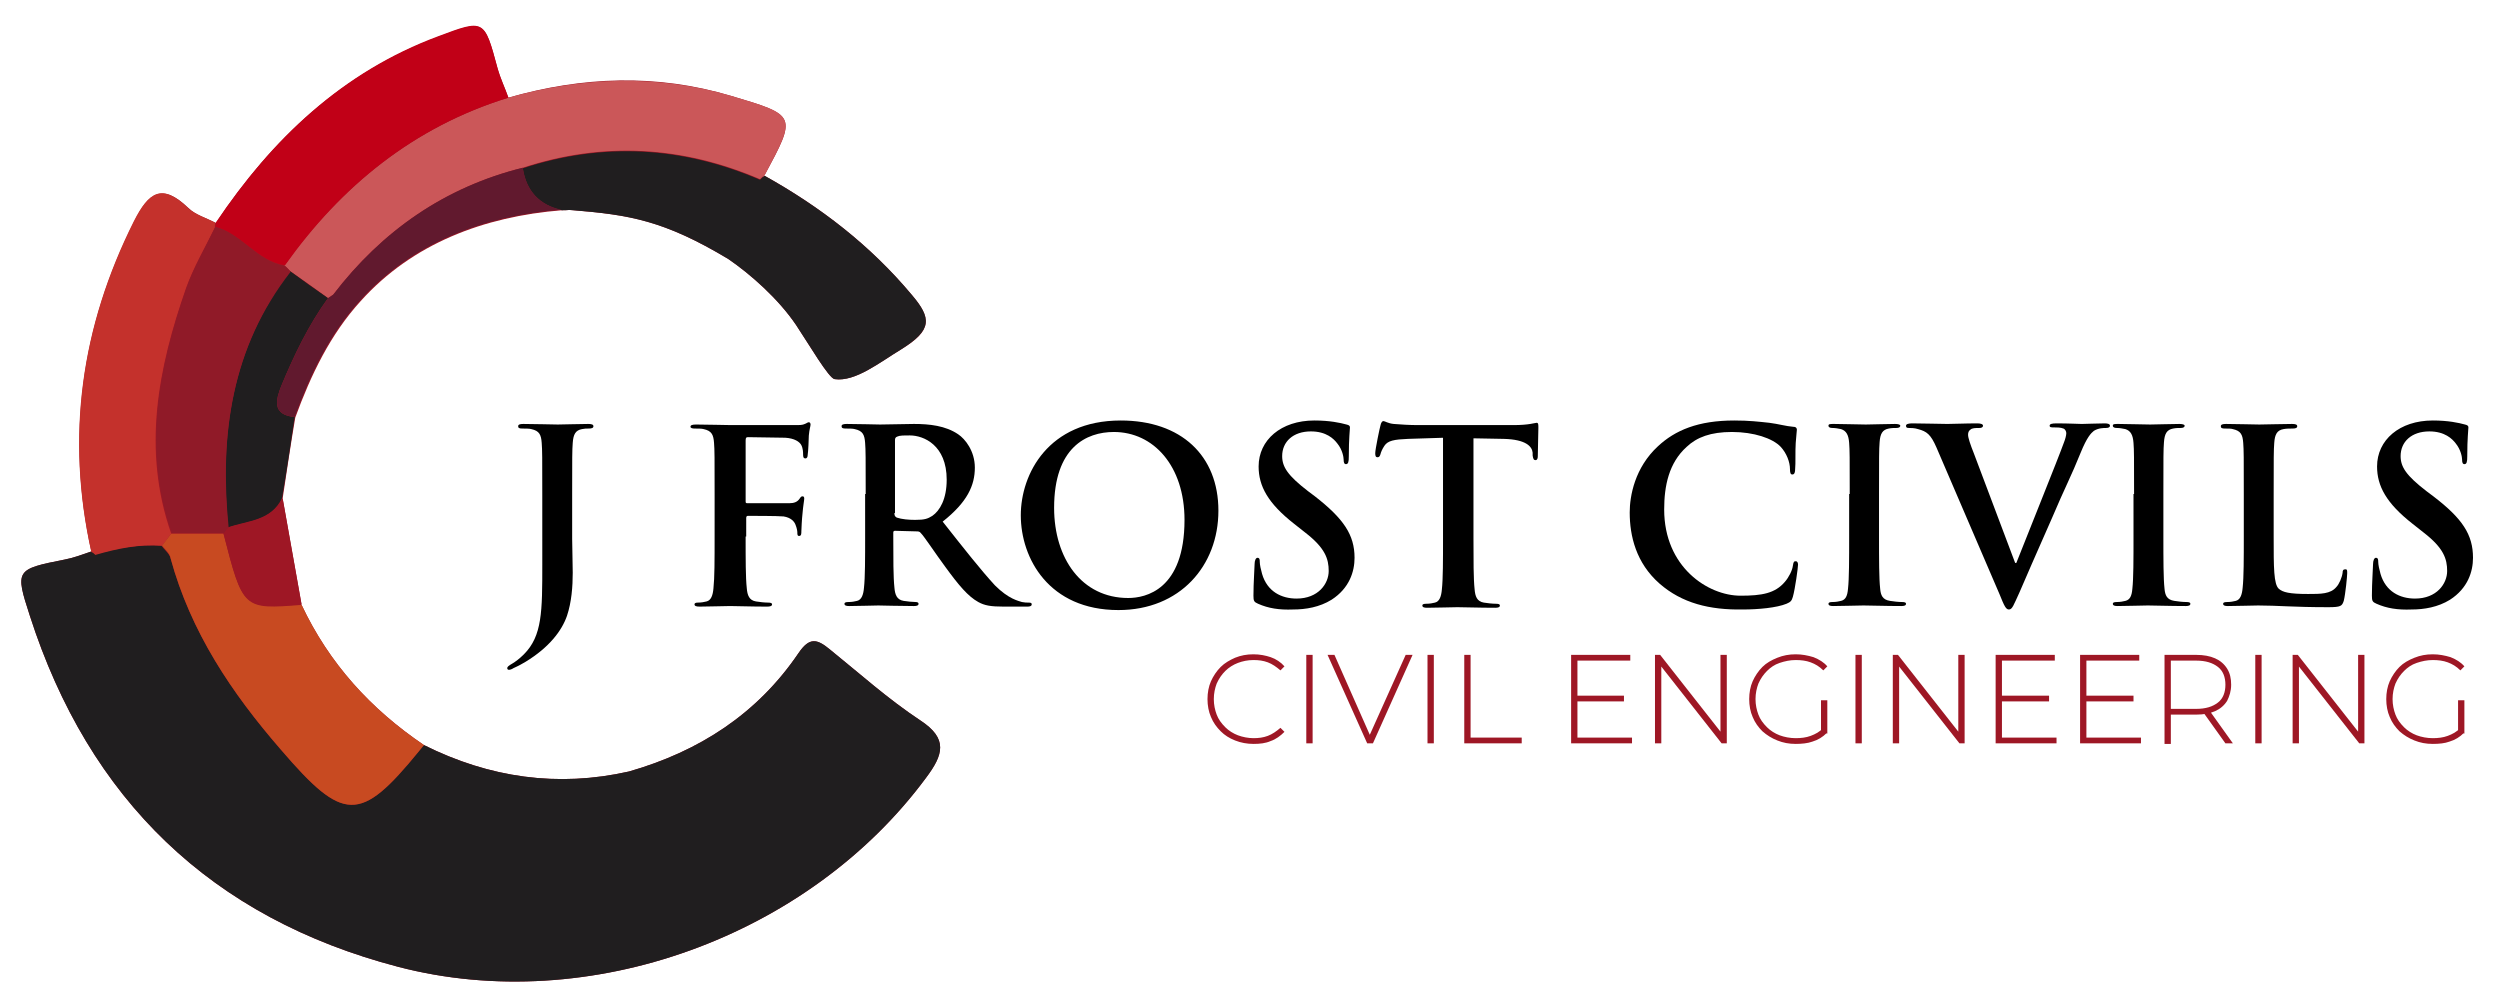 <?xml version="1.0" encoding="utf-8"?>
<!-- Generator: Adobe Illustrator 27.0.1, SVG Export Plug-In . SVG Version: 6.00 Build 0)  -->
<svg version="1.1" id="Layer_1" xmlns="http://www.w3.org/2000/svg" xmlns:xlink="http://www.w3.org/1999/xlink" x="0px" y="0px"
	 viewBox="0 0 435.2 173.4" style="enable-background:new 0 0 435.2 173.4;" xml:space="preserve">
<style type="text/css">
	.st0{fill:#9E1725;}
	.st1{fill:#201E1F;}
	.st2{fill:#CB5759;}
	.st3{fill:#C4312C;}
	.st4{fill:#C84A21;}
	.st5{fill:#C10017;}
	.st6{fill:#61192E;}
	.st7{fill:#901A28;}
</style>
<path class="st0" d="M132.3,31.2c0.3-0.2,0.5-0.4,0.8-0.7c5.6-10.4,5.6-10.4-5.8-13.8c-13-3.9-25.9-3.4-38.8,0.3
	c-0.6-1.7-1.4-3.4-1.9-5.1c-2.3-8.6-2.3-8.5-10.3-5.5c-16.7,6.2-29,17.8-38.7,32.4c-1.6-0.8-3.6-1.4-4.8-2.6
	c-4.5-4.3-6.9-2.8-9.4,2.3C14.1,56.9,11.5,76,15.9,96c0.3,0.1,0.5,0.3,0.7,0.5v0c-0.2-0.2-0.4-0.4-0.7-0.5c-1.5,0.5-3,1.1-4.6,1.4
	c-8.6,1.7-8.7,1.8-6.1,9.8c10.3,32,31.6,52.6,64.1,61.1c33.3,8.7,71.5-5.3,91.9-32.9c3-4,3.9-6.8-1-10c-5.6-3.7-10.6-8.2-15.8-12.4
	c-2.2-1.8-3.5-2.1-5.4,0.7c-7.2,10.6-17.3,17.1-29.5,20.6c-12.4,2.8-24.3,1.1-35.7-4.6c-0.3,0.4-0.6,0.7-0.9,1.1
	c0.3-0.4,0.6-0.7,0.9-1.1c-9.3-6.3-16.5-14.2-21.3-24.4l0,0c-1.1-6.2-2.2-12.3-3.3-18.5c0.7-4.7,1.4-9.4,2.2-14.1c0,0,0,0,0,0
	c2.7-7.4,6.1-14.5,11.4-20.3c9-10,21.4-14.7,35-15.8c0,0,0,0,0,0c0,0,0.1,0,0.1,0c1.3,0,0.8-0.1,1.9,0c9.6,0.8,15.7,1.7,27,8.5
	c3.8,2.6,8.7,6.9,11.8,11.5c2.2,3.3,5.7,9.3,6.7,9.4c3.6,0.5,7.8-2.9,11.6-5.2c5.4-3.3,5.3-5.4,1.8-9.5
	c-7.2-8.6-15.9-15.3-25.6-20.7C132.8,30.8,132.5,31,132.3,31.2"/>
<path class="st1" d="M16.6,96.5c-0.2-0.2-0.4-0.4-0.7-0.5c-1.5,0.5-3,1.1-4.6,1.4c-8.6,1.7-8.7,1.8-6.1,9.8
	c10.3,32,31.6,52.6,64.1,61.1c33.3,8.7,71.5-5.3,91.9-32.9c3-4,3.9-6.8-1-10c-5.6-3.7-10.6-8.2-15.8-12.4c-2.2-1.8-3.5-2.1-5.4,0.7
	c-7.2,10.6-17.3,17.1-29.5,20.6c-12.4,2.8-24.3,1.1-35.7-4.6c-0.3,0.4-0.6,0.7-0.9,1.1c-10.2,12.5-13.1,12.4-24-0.3
	c-8.6-9.9-15.7-20.5-19.2-33.3c-0.2-0.8-1.1-1.5-1.6-2.2C24.3,94.7,20.4,95.4,16.6,96.5"/>
<path class="st2" d="M88.5,17c12.9-3.6,25.8-4.1,38.8-0.3c11.4,3.4,11.4,3.3,5.8,13.8c-0.3,0.2-0.5,0.4-0.8,0.7
	c-13.5-5.8-27.3-6.6-41.3-2c-13.6,3.4-24.5,11-33,22.1c-0.3,0.2-0.6,0.4-0.9,0.6c-2.2-1.6-4.4-3.2-6.6-4.7c-0.3-0.3-0.6-0.7-1-1
	C59.4,32.4,72,22.1,88.5,17z"/>
<path class="st3" d="M28.2,95c-4-0.3-7.8,0.5-11.6,1.6c-0.2-0.2-0.4-0.4-0.7-0.5c-4.5-20.1-1.8-39.2,7.4-57.6
	c2.6-5.1,4.9-6.7,9.4-2.3c1.3,1.2,3.2,1.7,4.8,2.6c-0.1,0.2-0.1,0.5-0.1,0.8c-1.7,3.5-3.7,6.9-5,10.5c-4.9,14-7.7,28.2-2.6,42.8
	C29.3,93.5,28.8,94.3,28.2,95z"/>
<path class="st4" d="M28.2,95c0.5-0.7,1.1-1.4,1.6-2.1c3,0,6.1,0,9.1,0c3.4,13.2,3.4,13.2,13.6,12.4c4.8,10.2,12.1,18.2,21.3,24.4
	c-0.3,0.4-0.6,0.7-0.9,1.1c-10.2,12.5-13.1,12.4-24-0.3c-8.6-9.9-15.7-20.5-19.2-33.3C29.6,96.4,28.8,95.7,28.2,95z"/>
<path class="st5" d="M88.5,17C72,22.1,59.4,32.4,49.6,46.2c-4.9-0.8-7.5-5.5-12.1-6.7c0-0.3,0.1-0.5,0.1-0.8
	c9.8-14.5,22-26.2,38.7-32.4c8-3,8-3,10.3,5.5C87.1,13.7,87.9,15.3,88.5,17z"/>
<path class="st1" d="M158.7,51.3c-7.2-8.6-15.9-15.3-25.6-20.7c-0.3,0.2-0.5,0.4-0.8,0.7c-13.5-5.8-27.3-6.6-41.3-2
	c0.6,4,2.9,6.4,6.8,7.3c0,0,0.1,0,0.1,0c1.3,0,0.8-0.1,1.9,0c9.6,0.8,15.7,1.7,27,8.5c3.8,2.6,8.7,6.9,11.8,11.5
	c2.2,3.3,5.7,9.3,6.7,9.4c3.6,0.5,7.8-2.9,11.6-5.2C162.3,57.4,162.2,55.4,158.7,51.3z"/>
<path class="st1" d="M50.5,47.2c2.2,1.6,4.4,3.2,6.6,4.7c-3.4,4.7-5.9,9.9-8.1,15.2c-1,2.5-1.7,5.1,2.3,5.5
	c-0.7,4.7-1.4,9.4-2.2,14.1c-1.9,4-6,3.9-9.4,5.1C38.2,75.7,40.3,60.5,50.5,47.2z"/>
<path class="st0" d="M39.8,91.8c3.4-1.1,7.5-1.1,9.4-5.1c1.1,6.2,2.2,12.3,3.3,18.5c-10.2,0.8-10.2,0.8-13.6-12.4
	C39.2,92.5,39.5,92.2,39.8,91.8z"/>
<path class="st6" d="M91,29.2c-13.6,3.4-24.5,11-33,22.1c-0.3,0.2-0.6,0.4-0.9,0.6c-3.4,4.7-5.9,9.9-8.1,15.2
	c-1,2.5-1.7,5.1,2.3,5.5c2.7-7.4,6.1-14.5,11.4-20.3c9-10,21.4-14.7,35-15.8C93.9,35.7,91.6,33.2,91,29.2z"/>
<path class="st7" d="M39.8,91.8c-0.3,0.3-0.6,0.7-0.8,1c-3,0-6.1,0-9.1,0C24.8,78.2,27.6,64,32.5,50c1.3-3.6,3.3-7,5-10.5
	c4.6,1.2,7.2,6,12.1,6.8c0.3,0.3,0.7,0.6,1,1C40.3,60.5,38.2,75.7,39.8,91.8z"/>
<g>
	<path d="M94.4,86c0-6.4,0-7.6-0.1-8.9c-0.1-1.4-0.4-2.1-1.8-2.4c-0.3-0.1-1.1-0.1-1.6-0.1c-0.5,0-0.7-0.1-0.7-0.4
		c0-0.3,0.3-0.4,0.9-0.4c2.2,0,4.9,0.1,6,0.1c1,0,3.7-0.1,5.3-0.1c0.6,0,0.9,0.1,0.9,0.4c0,0.3-0.3,0.4-0.8,0.4
		c-0.5,0-0.7,0-1.2,0.1c-1.1,0.2-1.5,0.9-1.6,2.4c-0.1,1.3-0.1,2.5-0.1,8.9v7.8c0,1.8,0.1,3.8,0.1,5.9c0,2.4-0.2,5.1-1,7.5
		c-0.9,2.6-3.1,5.5-7.2,8c-0.5,0.3-1.2,0.7-2.1,1.1c-0.3,0.2-0.6,0.3-0.8,0.3c-0.2,0-0.3-0.1-0.3-0.3c0-0.2,0.2-0.4,0.9-0.8
		c0.5-0.3,1.2-0.8,2-1.6c3.2-3.2,3.2-7.5,3.2-15.7V86z"/>
	<path d="M129.8,93.4c0,4,0,7.2,0.2,9c0.1,1.2,0.4,2.1,1.6,2.3c0.6,0.1,1.5,0.2,2.1,0.2c0.5,0,0.7,0.1,0.7,0.3
		c0,0.3-0.3,0.4-0.9,0.4c-2.7,0-5.3-0.1-6.4-0.1c-1.1,0-3.7,0.1-5.3,0.1c-0.6,0-0.9-0.1-0.9-0.4c0-0.2,0.2-0.3,0.6-0.3
		c0.6,0,1.1-0.1,1.5-0.2c0.8-0.2,1.1-1.1,1.2-2.3c0.2-1.8,0.2-4.9,0.2-9V86c0-6.4,0-7.6-0.1-8.9c-0.1-1.4-0.4-2.1-1.8-2.4
		c-0.3-0.1-1.1-0.1-1.6-0.1c-0.4,0-0.7-0.1-0.7-0.3c0-0.3,0.3-0.4,1-0.4c2.2,0,4.8,0.1,6.1,0.1c1.6,0,10.1,0,11.1,0
		c0.8,0,1.3,0,1.7-0.2c0.3-0.1,0.5-0.3,0.7-0.3c0.2,0,0.3,0.2,0.3,0.4c0,0.3-0.2,0.8-0.3,1.9c0,0.4-0.1,2.9-0.2,3.4
		c0,0.3-0.1,0.6-0.4,0.6c-0.3,0-0.4-0.2-0.4-0.7c0-0.3,0-1-0.3-1.6c-0.3-0.6-1.2-1.2-2.8-1.3l-6.5-0.1c-0.3,0-0.4,0.1-0.4,0.6v10.5
		c0,0.3,0,0.4,0.3,0.4l5.4,0c0.7,0,1.3,0,1.9,0c0.8,0,1.4-0.2,1.8-0.8c0.2-0.3,0.3-0.4,0.5-0.4c0.2,0,0.3,0.1,0.3,0.4
		c0,0.3-0.2,1.3-0.3,2.6c-0.1,0.8-0.2,2.8-0.2,3.1c0,0.4,0,0.8-0.4,0.8c-0.3,0-0.3-0.3-0.3-0.6c0-0.3-0.1-0.8-0.3-1.3
		c-0.2-0.6-0.8-1.3-2.1-1.5c-1.1-0.1-5.5-0.1-6.2-0.1c-0.2,0-0.3,0.1-0.3,0.4V93.4z"/>
	<path d="M150.7,86c0-6.4,0-7.6-0.1-8.9c-0.1-1.4-0.4-2.1-1.8-2.4c-0.3-0.1-1.1-0.1-1.6-0.1c-0.5,0-0.7-0.1-0.7-0.4
		c0-0.3,0.3-0.4,0.9-0.4c2.2,0,4.9,0.1,5.8,0.1c1.4,0,4.6-0.1,5.9-0.1c2.7,0,5.5,0.3,7.7,1.8c1.2,0.8,2.9,2.9,2.9,5.8
		c0,3.1-1.3,6-5.6,9.4c3.7,4.7,6.7,8.5,9.1,11.1c2.4,2.4,4.1,2.7,4.7,2.9c0.5,0.1,0.8,0.1,1.2,0.1s0.5,0.1,0.5,0.3
		c0,0.3-0.3,0.4-0.8,0.4h-4c-2.4,0-3.4-0.2-4.5-0.8c-1.8-1-3.4-2.9-5.8-6.2c-1.7-2.3-3.6-5.2-4.2-5.8c-0.2-0.3-0.5-0.3-0.8-0.3
		l-3.7-0.1c-0.2,0-0.3,0.1-0.3,0.3v0.6c0,3.9,0,7.2,0.2,9c0.1,1.2,0.4,2.1,1.6,2.3c0.6,0.1,1.6,0.2,2.1,0.2c0.3,0,0.5,0.1,0.5,0.3
		c0,0.3-0.3,0.4-0.8,0.4c-2.4,0-5.6-0.1-6.2-0.1c-0.8,0-3.5,0.1-5.1,0.1c-0.5,0-0.8-0.1-0.8-0.4c0-0.2,0.2-0.3,0.7-0.3
		c0.6,0,1.1-0.1,1.5-0.2c0.8-0.2,1.1-1.1,1.2-2.3c0.2-1.8,0.2-5.1,0.2-9V86z M155.7,89.3c0,0.5,0.1,0.6,0.4,0.8
		c0.9,0.3,2.1,0.4,3.2,0.4c1.7,0,2.2-0.2,3-0.7c1.3-0.9,2.5-2.9,2.5-6.3c0-6-4-7.7-6.4-7.7c-1.1,0-1.8,0-2.2,0.2
		c-0.3,0.1-0.4,0.3-0.4,0.6V89.3z"/>
	<path d="M177.7,89.7c0-7.2,4.8-16.5,17.4-16.5c10.5,0,17,6.1,17,15.7s-6.7,17.3-17.4,17.3C182.6,106.2,177.7,97.2,177.7,89.7z
		 M206.2,90.5c0-9.4-5.4-15.3-12.3-15.3c-4.8,0-10.4,2.7-10.4,13.2c0,8.8,4.8,15.7,12.9,15.7C199.4,104.1,206.2,102.7,206.2,90.5z"
		/>
	<path d="M219,105.1c-0.7-0.3-0.8-0.5-0.8-1.4c0-2.3,0.2-4.8,0.2-5.5c0-0.6,0.2-1.1,0.5-1.1c0.4,0,0.4,0.4,0.4,0.7
		c0,0.5,0.2,1.4,0.4,2.1c0.9,3.1,3.4,4.3,6,4.3c3.8,0,5.6-2.6,5.6-4.8c0-2.1-0.6-4-4.1-6.7l-1.9-1.5c-4.6-3.6-6.2-6.6-6.2-10
		c0-4.6,3.9-8,9.7-8c2.7,0,4.5,0.4,5.6,0.7c0.4,0.1,0.6,0.2,0.6,0.5c0,0.5-0.2,1.8-0.2,5.1c0,0.9-0.1,1.3-0.5,1.3
		c-0.3,0-0.4-0.3-0.4-0.8c0-0.4-0.2-1.7-1.1-2.8c-0.6-0.8-1.9-2.1-4.6-2.1c-3.1,0-5,1.8-5,4.3c0,1.9,1,3.4,4.5,6.1l1.2,0.9
		c5,3.9,6.9,6.7,6.9,10.7c0,2.4-0.9,5.3-4,7.3c-2.1,1.3-4.5,1.7-6.7,1.7C222.7,106.2,220.8,105.9,219,105.1z"/>
	<path d="M251.4,76.2l-6.3,0.2c-2.4,0.1-3.5,0.3-4.1,1.2c-0.4,0.6-0.6,1.1-0.7,1.5c-0.1,0.3-0.2,0.5-0.5,0.5c-0.3,0-0.4-0.2-0.4-0.7
		c0-0.7,0.8-4.5,0.9-4.8c0.1-0.5,0.3-0.8,0.5-0.8c0.3,0,0.8,0.4,1.8,0.5c1.2,0.1,2.8,0.2,4.2,0.2h16.7c1.3,0,2.3-0.1,2.9-0.2
		c0.6-0.1,1-0.2,1.1-0.2c0.3,0,0.3,0.3,0.3,0.9c0,0.9-0.1,3.8-0.1,4.9c0,0.4-0.1,0.7-0.4,0.7c-0.3,0-0.4-0.2-0.5-0.8l0-0.5
		c-0.1-1.1-1.2-2.3-5-2.4l-5.3-0.1v17.3c0,3.9,0,7.2,0.2,9c0.1,1.2,0.4,2.1,1.6,2.3c0.6,0.1,1.5,0.2,2.1,0.2c0.5,0,0.7,0.1,0.7,0.3
		c0,0.3-0.3,0.4-0.8,0.4c-2.8,0-5.4-0.1-6.6-0.1c-1,0-3.6,0.1-5.3,0.1c-0.5,0-0.8-0.1-0.8-0.4c0-0.2,0.2-0.3,0.7-0.3
		c0.6,0,1.1-0.1,1.5-0.2c0.8-0.2,1.1-1.1,1.2-2.3c0.2-1.8,0.2-5.1,0.2-9V76.2z"/>
	<path d="M288.9,101.6c-4.1-3.6-5.2-8.3-5.2-12.4c0-2.9,0.9-7.8,4.9-11.5c3-2.8,7-4.5,13.3-4.5c2.6,0,4.2,0.2,6.1,0.4
		c1.6,0.2,2.9,0.6,4.2,0.7c0.5,0,0.6,0.3,0.6,0.5c0,0.3-0.1,0.8-0.2,2.3c-0.1,1.4,0,3.7-0.1,4.5c0,0.6-0.1,1-0.5,1
		c-0.3,0-0.4-0.3-0.4-0.9c0-1.3-0.6-2.8-1.6-3.9c-1.4-1.5-4.7-2.6-8.5-2.6c-3.7,0-6.1,0.9-7.9,2.6c-3.1,2.8-3.9,6.8-3.9,10.9
		c0,10,7.6,15,13.3,15c3.7,0,6-0.4,7.7-2.4c0.7-0.8,1.3-2,1.4-2.8c0.1-0.7,0.2-0.8,0.5-0.8c0.3,0,0.4,0.3,0.4,0.6
		c0,0.5-0.5,4.2-0.9,5.6c-0.2,0.7-0.4,0.9-1.1,1.2c-1.7,0.7-4.9,1-7.6,1C297.6,106.2,292.8,105,288.9,101.6z"/>
	<path d="M322,86c0-6.4,0-7.6-0.1-8.9c-0.1-1.4-0.5-2.1-1.4-2.4c-0.5-0.1-1-0.2-1.5-0.2c-0.4,0-0.7-0.1-0.7-0.4c0-0.3,0.3-0.3,1-0.3
		c1.6,0,4.3,0.1,5.5,0.1c1.1,0,3.5-0.1,5.1-0.1c0.5,0,0.9,0.1,0.9,0.3c0,0.3-0.3,0.4-0.7,0.4s-0.8,0-1.3,0.1
		c-1.1,0.2-1.5,0.9-1.6,2.4c-0.1,1.3-0.1,2.5-0.1,8.9v7.4c0,4.1,0,7.4,0.2,9.2c0.1,1.1,0.4,1.9,1.7,2.1c0.6,0.1,1.5,0.2,2.1,0.2
		c0.5,0,0.7,0.1,0.7,0.3c0,0.3-0.3,0.4-0.8,0.4c-2.8,0-5.4-0.1-6.6-0.1c-1,0-3.6,0.1-5.3,0.1c-0.5,0-0.8-0.1-0.8-0.4
		c0-0.2,0.2-0.3,0.7-0.3c0.6,0,1.1-0.1,1.5-0.2c0.8-0.2,1.1-0.9,1.2-2.1c0.2-1.8,0.2-5.1,0.2-9.2V86z"/>
	<path d="M337.1,77.9c-1-2.3-1.7-2.8-3.2-3.2c-0.6-0.2-1.3-0.2-1.6-0.2c-0.4,0-0.5-0.1-0.5-0.4c0-0.3,0.5-0.4,1.1-0.4
		c2.2,0,4.6,0.1,6.1,0.1c1.1,0,3.1-0.1,5.2-0.1c0.5,0,1,0.1,1,0.4c0,0.3-0.3,0.4-0.6,0.4c-0.7,0-1.3,0-1.6,0.3
		c-0.3,0.2-0.4,0.5-0.4,0.9c0,0.5,0.4,1.7,1,3.2l7.2,19.1h0.2c1.8-4.6,7.3-18.2,8.3-21c0.2-0.5,0.4-1.2,0.4-1.6
		c0-0.3-0.2-0.7-0.5-0.8c-0.5-0.2-1.1-0.2-1.7-0.2c-0.4,0-0.7,0-0.7-0.3c0-0.3,0.4-0.4,1.2-0.4c2.1,0,3.9,0.1,4.4,0.1
		c0.7,0,2.7-0.1,4-0.1c0.5,0,0.9,0.1,0.9,0.4c0,0.3-0.3,0.4-0.7,0.4c-0.4,0-1.3,0-2.1,0.5c-0.5,0.4-1.2,1.1-2.3,3.8
		c-1.6,4-2.8,6.2-5,11.4c-2.7,6.1-4.7,10.7-5.6,12.8c-1.1,2.4-1.3,3.1-1.9,3.1c-0.5,0-0.8-0.6-1.6-2.6L337.1,77.9z"/>
	<path d="M371.5,86c0-6.4,0-7.6-0.1-8.9c-0.1-1.4-0.5-2.1-1.4-2.4c-0.5-0.1-1-0.2-1.5-0.2c-0.4,0-0.7-0.1-0.7-0.4
		c0-0.3,0.3-0.3,1-0.3c1.6,0,4.3,0.1,5.5,0.1c1.1,0,3.5-0.1,5.1-0.1c0.5,0,0.9,0.1,0.9,0.3c0,0.3-0.3,0.4-0.7,0.4s-0.8,0-1.3,0.1
		c-1.1,0.2-1.5,0.9-1.6,2.4c-0.1,1.3-0.1,2.5-0.1,8.9v7.4c0,4.1,0,7.4,0.2,9.2c0.1,1.1,0.4,1.9,1.7,2.1c0.6,0.1,1.5,0.2,2.1,0.2
		c0.5,0,0.7,0.1,0.7,0.3c0,0.3-0.3,0.4-0.8,0.4c-2.8,0-5.4-0.1-6.6-0.1c-1,0-3.6,0.1-5.3,0.1c-0.5,0-0.8-0.1-0.8-0.4
		c0-0.2,0.2-0.3,0.7-0.3c0.6,0,1.1-0.1,1.5-0.2c0.8-0.2,1.1-0.9,1.2-2.1c0.2-1.8,0.2-5.1,0.2-9.2V86z"/>
	<path d="M395.8,93.4c0,5.4,0,8.3,0.9,9.1c0.7,0.6,1.8,0.9,5.1,0.9c2.2,0,3.9,0,4.9-1.2c0.5-0.5,1-1.7,1.1-2.5
		c0-0.4,0.1-0.6,0.5-0.6c0.3,0,0.3,0.2,0.3,0.7c0,0.5-0.3,3.6-0.6,4.8c-0.3,0.9-0.5,1.1-2.7,1.1c-6.1,0-8.8-0.3-12.2-0.3
		c-1,0-3.6,0.1-5.3,0.1c-0.5,0-0.8-0.1-0.8-0.4c0-0.2,0.2-0.3,0.7-0.3c0.6,0,1.1-0.1,1.5-0.2c0.8-0.2,1.1-1.1,1.2-2.3
		c0.2-1.8,0.2-5.1,0.2-9V86c0-6.4,0-7.6-0.1-8.9c-0.1-1.4-0.4-2.1-1.8-2.4c-0.3-0.1-0.8-0.1-1.4-0.1c-0.5,0-0.7-0.1-0.7-0.4
		c0-0.3,0.3-0.4,0.9-0.4c2,0,4.6,0.1,5.8,0.1c1,0,4.1-0.1,5.7-0.1c0.6,0,0.9,0.1,0.9,0.4c0,0.3-0.3,0.4-0.8,0.4
		c-0.5,0-1.1,0-1.6,0.1c-1.1,0.2-1.5,0.9-1.6,2.4c-0.1,1.3-0.1,2.5-0.1,8.9V93.4z"/>
	<path d="M413.7,105.1c-0.7-0.3-0.8-0.5-0.8-1.4c0-2.3,0.2-4.8,0.2-5.5c0-0.6,0.2-1.1,0.5-1.1c0.4,0,0.4,0.4,0.4,0.7
		c0,0.5,0.2,1.4,0.4,2.1c0.9,3.1,3.4,4.3,6,4.3c3.8,0,5.6-2.6,5.6-4.8c0-2.1-0.6-4-4.1-6.7l-1.9-1.5c-4.6-3.6-6.2-6.6-6.2-10
		c0-4.6,3.9-8,9.7-8c2.7,0,4.5,0.4,5.6,0.7c0.4,0.1,0.6,0.2,0.6,0.5c0,0.5-0.2,1.8-0.2,5.1c0,0.9-0.1,1.3-0.5,1.3
		c-0.3,0-0.4-0.3-0.4-0.8c0-0.4-0.2-1.7-1.1-2.8c-0.6-0.8-1.9-2.1-4.6-2.1c-3.1,0-5,1.8-5,4.3c0,1.9,1,3.4,4.5,6.1l1.2,0.9
		c5.1,3.9,6.9,6.7,6.9,10.7c0,2.4-0.9,5.3-4,7.3c-2.1,1.3-4.5,1.7-6.7,1.7C417.4,106.2,415.5,105.9,413.7,105.1z"/>
</g>
<g>
	<path class="st0" d="M218.2,129.5c-1.1,0-2.2-0.2-3.2-0.6c-1-0.4-1.8-0.9-2.5-1.6c-0.7-0.7-1.3-1.5-1.7-2.5c-0.4-0.9-0.6-2-0.6-3.1
		c0-1.1,0.2-2.2,0.6-3.1c0.4-0.9,1-1.8,1.7-2.5c0.7-0.7,1.6-1.2,2.5-1.6c1-0.4,2-0.6,3.2-0.6c1.1,0,2.1,0.2,3,0.5s1.8,0.9,2.4,1.6
		l-0.7,0.7c-0.7-0.6-1.4-1.1-2.2-1.4c-0.8-0.3-1.6-0.4-2.5-0.4c-1,0-1.9,0.2-2.7,0.5c-0.8,0.3-1.6,0.8-2.2,1.4
		c-0.6,0.6-1.1,1.3-1.5,2.2c-0.3,0.8-0.5,1.7-0.5,2.7c0,1,0.2,1.9,0.5,2.7c0.3,0.8,0.8,1.5,1.5,2.2c0.6,0.6,1.4,1.1,2.2,1.4
		c0.8,0.3,1.8,0.5,2.7,0.5c0.9,0,1.7-0.1,2.5-0.4c0.8-0.3,1.5-0.8,2.2-1.4l0.7,0.7c-0.7,0.7-1.5,1.3-2.4,1.6
		C220.3,129.4,219.3,129.5,218.2,129.5z"/>
	<path class="st0" d="M227.4,129.4v-15.4h1.1v15.4H227.4z"/>
	<path class="st0" d="M238,129.4l-6.9-15.4h1.2l6.5,14.7h-0.7l6.6-14.7h1.2l-6.9,15.4H238z"/>
	<path class="st0" d="M248.5,129.4v-15.4h1.1v15.4H248.5z"/>
	<path class="st0" d="M254.9,129.4v-15.4h1.1v14.4h8.9v1H254.9z"/>
	<path class="st0" d="M274.6,128.4h9.5v1h-10.6v-15.4h10.3v1h-9.2V128.4z M274.4,121.1h8.3v1h-8.3V121.1z"/>
	<path class="st0" d="M288.1,129.4v-15.4h0.9l11,14h-0.5v-14h1.1v15.4h-0.9l-11-14h0.5v14H288.1z"/>
	<path class="st0" d="M312.6,129.5c-1.2,0-2.2-0.2-3.2-0.6c-1-0.4-1.8-0.9-2.6-1.6c-0.7-0.7-1.3-1.5-1.7-2.5c-0.4-0.9-0.6-2-0.6-3.1
		c0-1.1,0.2-2.2,0.6-3.1c0.4-0.9,1-1.8,1.7-2.5c0.7-0.7,1.6-1.2,2.6-1.6c1-0.4,2-0.6,3.2-0.6c1.1,0,2.1,0.2,3.1,0.5
		c1,0.4,1.8,0.9,2.4,1.6l-0.7,0.7c-0.7-0.7-1.4-1.1-2.2-1.4s-1.7-0.4-2.6-0.4c-1,0-1.9,0.2-2.8,0.5c-0.9,0.3-1.6,0.8-2.2,1.4
		s-1.1,1.3-1.5,2.2c-0.3,0.8-0.5,1.7-0.5,2.7c0,1,0.2,1.9,0.5,2.7c0.3,0.8,0.8,1.5,1.5,2.2c0.6,0.6,1.4,1.1,2.2,1.4
		c0.8,0.3,1.8,0.5,2.8,0.5c0.9,0,1.8-0.1,2.6-0.4c0.8-0.3,1.6-0.7,2.2-1.4l0.6,0.9c-0.7,0.7-1.5,1.2-2.5,1.5
		C314.7,129.4,313.6,129.5,312.6,129.5z M317,127.5v-5.6h1.1v5.8L317,127.5z"/>
	<path class="st0" d="M323,129.4v-15.4h1.1v15.4H323z"/>
	<path class="st0" d="M329.5,129.4v-15.4h0.9l11,14h-0.5v-14h1.1v15.4h-0.9l-11-14h0.5v14H329.5z"/>
	<path class="st0" d="M348.5,128.4h9.5v1h-10.6v-15.4h10.3v1h-9.2V128.4z M348.4,121.1h8.3v1h-8.3V121.1z"/>
	<path class="st0" d="M363.2,128.4h9.5v1h-10.6v-15.4h10.3v1h-9.2V128.4z M363.1,121.1h8.3v1h-8.3V121.1z"/>
	<path class="st0" d="M376.8,129.4v-15.4h5.5c1.3,0,2.4,0.2,3.3,0.6c0.9,0.4,1.6,1,2.1,1.8c0.5,0.8,0.7,1.7,0.7,2.8
		c0,1.1-0.3,2-0.7,2.8c-0.5,0.8-1.2,1.4-2.1,1.8c-0.9,0.4-2,0.6-3.3,0.6h-4.9l0.5-0.5v5.6H376.8z M377.9,123.9l-0.5-0.5h4.9
		c1.7,0,2.9-0.4,3.8-1.1s1.3-1.8,1.3-3.1c0-1.3-0.4-2.4-1.3-3.1s-2.1-1.1-3.8-1.1h-4.9l0.5-0.5V123.9z M387.4,129.4l-4-5.6h1.3
		l4,5.6H387.4z"/>
	<path class="st0" d="M392.6,129.4v-15.4h1.1v15.4H392.6z"/>
	<path class="st0" d="M399.1,129.4v-15.4h0.9l11,14h-0.5v-14h1.1v15.4h-0.9l-11-14h0.5v14H399.1z"/>
	<path class="st0" d="M423.5,129.5c-1.2,0-2.2-0.2-3.2-0.6c-1-0.4-1.8-0.9-2.6-1.6c-0.7-0.7-1.3-1.5-1.7-2.5c-0.4-0.9-0.6-2-0.6-3.1
		c0-1.1,0.2-2.2,0.6-3.1c0.4-0.9,1-1.8,1.7-2.5c0.7-0.7,1.6-1.2,2.6-1.6c1-0.4,2-0.6,3.2-0.6c1.1,0,2.1,0.2,3.1,0.5
		c1,0.4,1.8,0.9,2.4,1.6l-0.7,0.7c-0.7-0.7-1.4-1.1-2.2-1.4c-0.8-0.3-1.7-0.4-2.6-0.4c-1,0-1.9,0.2-2.8,0.5
		c-0.9,0.3-1.6,0.8-2.2,1.4c-0.6,0.6-1.1,1.3-1.5,2.2c-0.3,0.8-0.5,1.7-0.5,2.7c0,1,0.2,1.9,0.5,2.7c0.3,0.8,0.8,1.5,1.5,2.2
		c0.6,0.6,1.4,1.1,2.2,1.4c0.8,0.3,1.8,0.5,2.8,0.5c0.9,0,1.8-0.1,2.6-0.4c0.8-0.3,1.6-0.7,2.2-1.4l0.6,0.9
		c-0.7,0.7-1.5,1.2-2.5,1.5C425.6,129.4,424.6,129.5,423.5,129.5z M427.9,127.5v-5.6h1.1v5.8L427.9,127.5z"/>
</g>
</svg>
